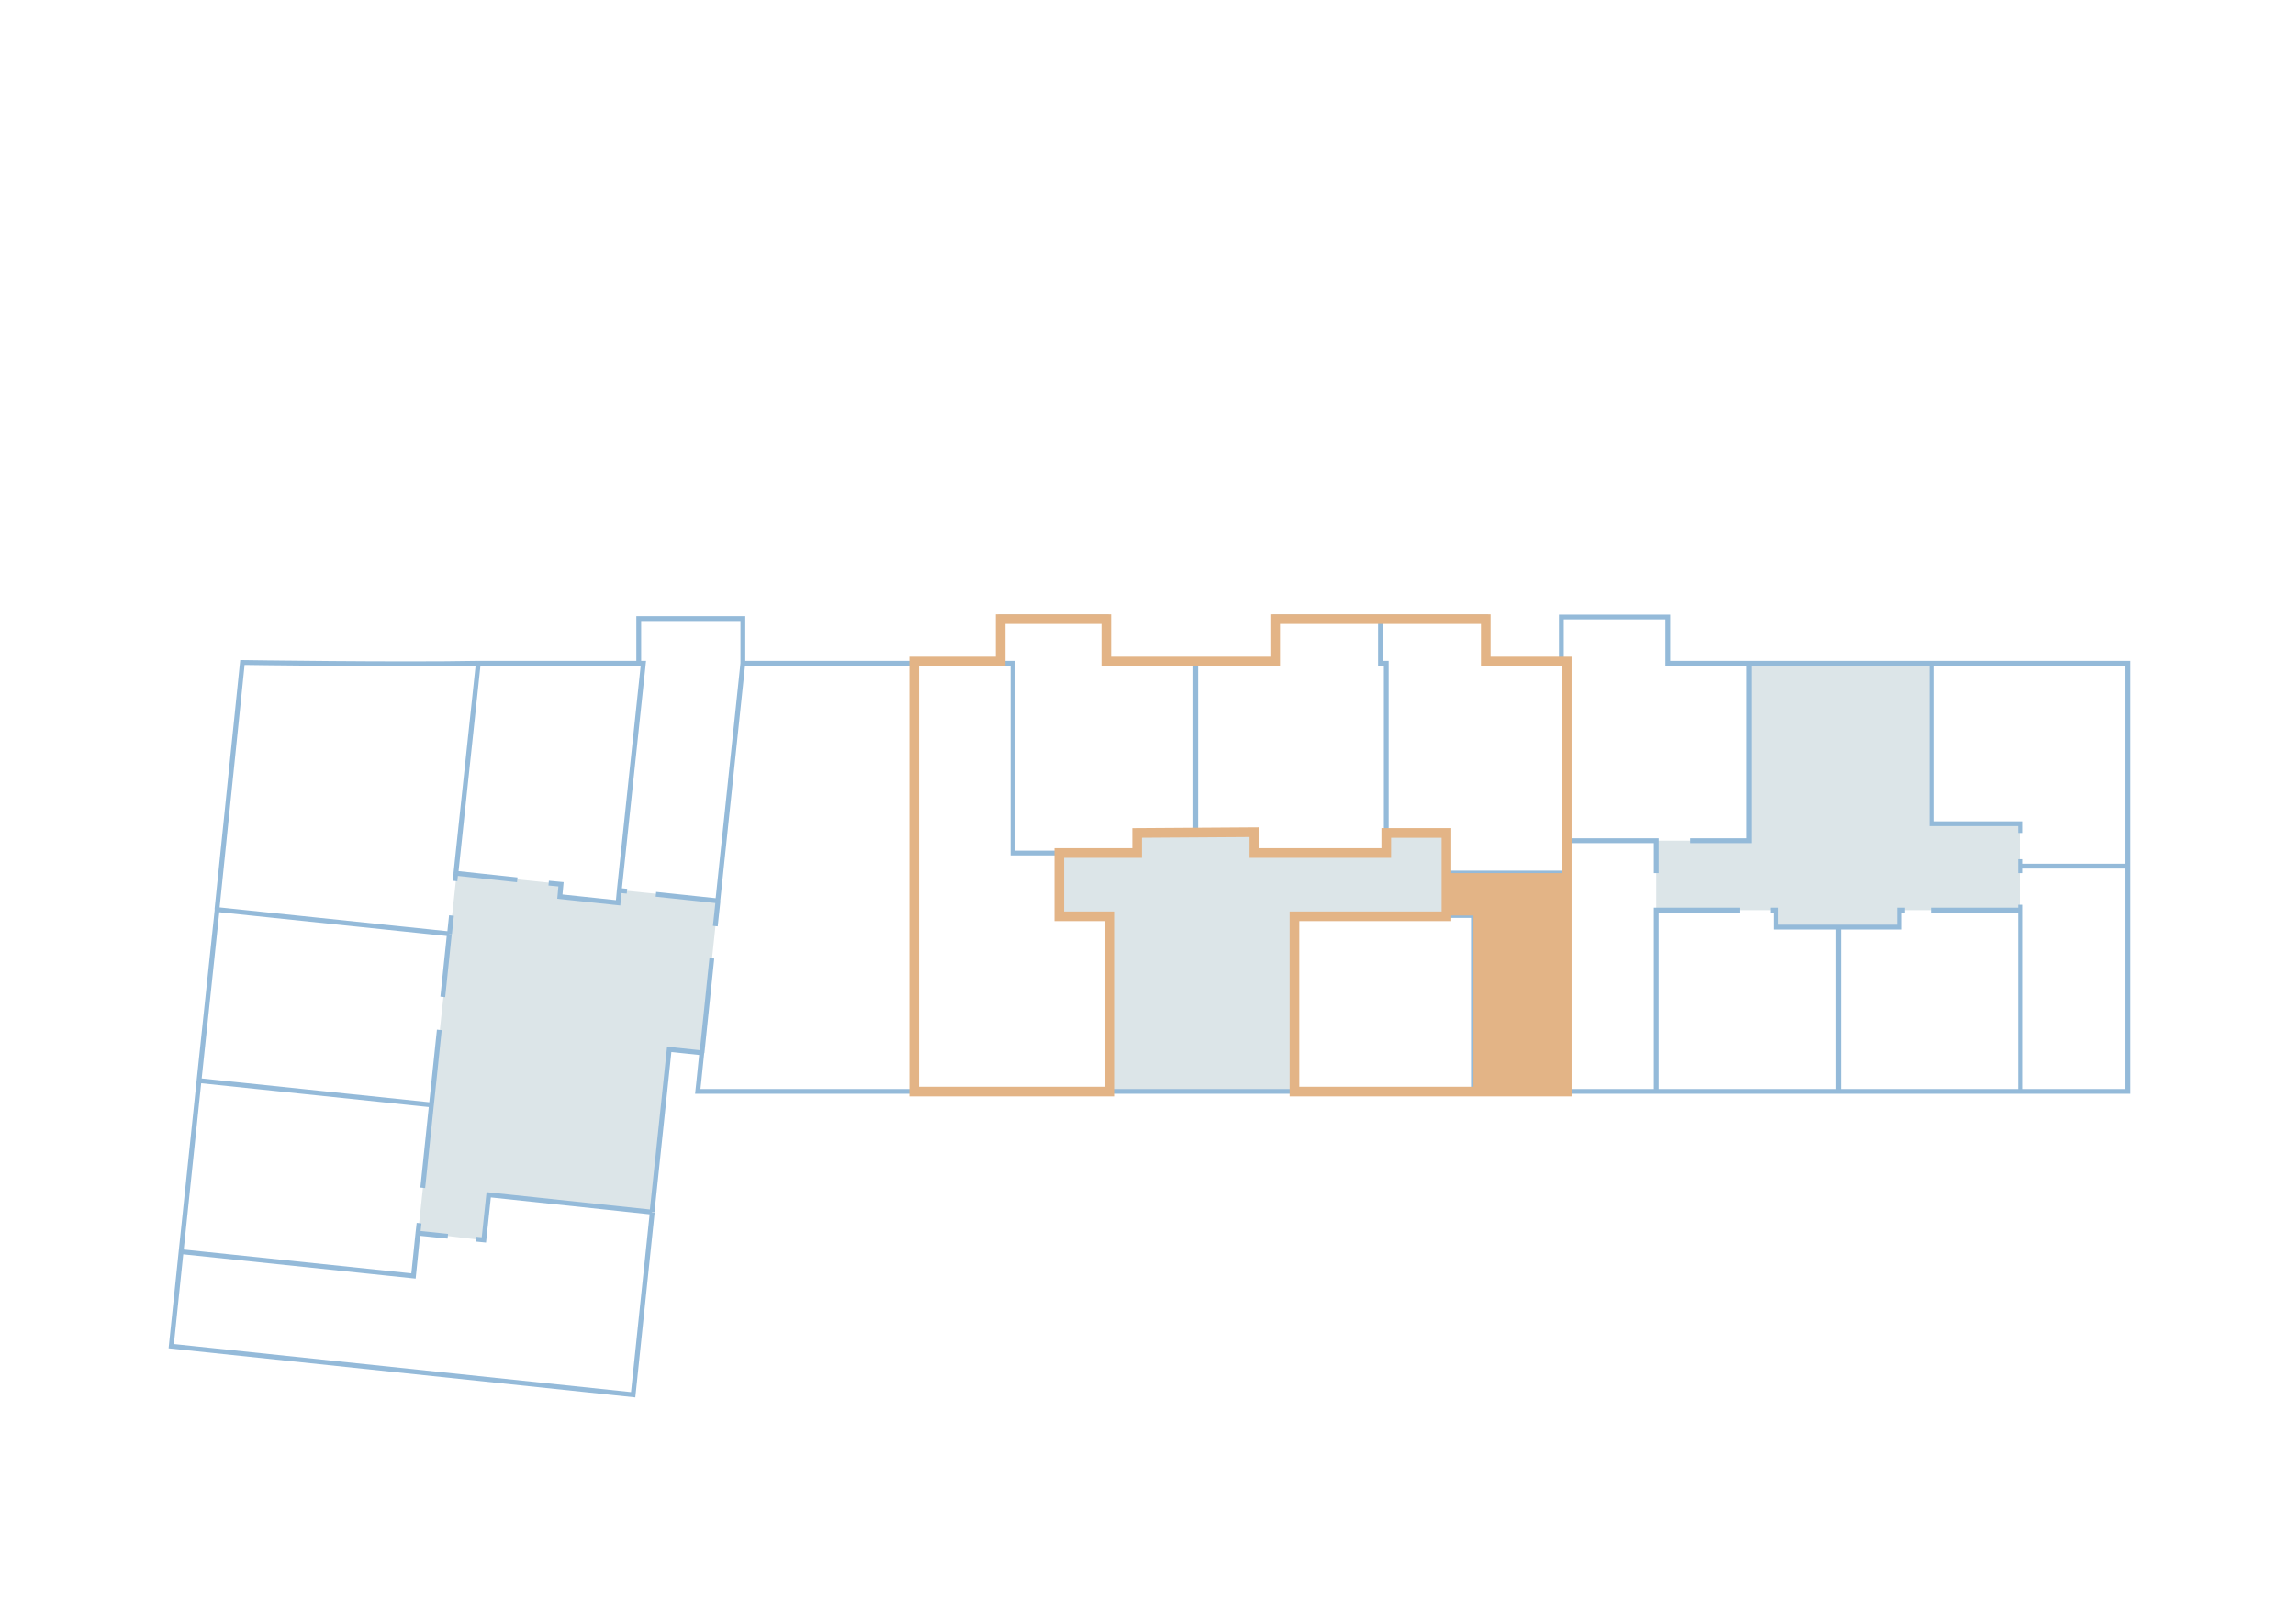 <?xml version="1.0" encoding="utf-8"?>
<!-- Generator: Adobe Illustrator 24.0.0, SVG Export Plug-In . SVG Version: 6.00 Build 0)  -->
<svg version="1.1" id="Слой_1" xmlns="http://www.w3.org/2000/svg" xmlns:xlink="http://www.w3.org/1999/xlink" x="0px" y="0px"
	 viewBox="0 0 1190 842" style="enable-background:new 0 0 1190 842;" xml:space="preserve">
<style type="text/css">
	.st0{fill:#DCE5E8;}
	.st1{fill:none;stroke:#94BAD9;stroke-width:2.5;}
	.st2{fill:#E3B486;}
	.st3{fill:none;stroke:#E3B486;stroke-width:5;stroke-miterlimit:10;}
</style>
<g id="Слой_1_1_">
	<path class="st0" d="M290.8,458.3l-54-5.6l-20,186.4l34.4,4l2.4-23.6l84.4,8.8l9.2-84l16.8,1.6l8.4-79.2l-51.2-5.2l-0.8,6.8
		l-30-3.2L290.8,458.3z"/>
	<path class="st0" d="M575.6,475.1h-26.4v-32.8h40.4v-10.4h60.8v10.4h68.4v-10.4H750v43.2h-78.8v90.4h-95.6L575.6,475.1L575.6,475.1
		z"/>
	<path class="st0" d="M906.4,435.9v-91.6h95.2v82.8h45.6v44.8h-62.4v8.4h-64v-8.4h-62v-36L906.4,435.9L906.4,435.9z"/>
	<path class="st1" d="M385.2,343.9h90 M385.2,343.9l-13,123.2 M385.2,343.9v-23.2h-54v23.2 M475.2,343.9v222 M475.2,343.9h43.6
		 M475.2,565.9h337.2 M475.2,565.9H361.8l0.5-4.6l1.6-15.5 M812.4,565.9h46.4 M812.4,565.9v-130 M1001.6,343.9h101.6v105.2
		 M1001.6,343.9v83.2h46v4.8 M1001.6,343.9h-94.8 M1047.6,445.5v3.6 M1047.6,565.9h55.6V449.1 M1047.6,565.9v-94 M1047.6,565.9
		h-94.4 M1047.6,452.7v-3.6 M1047.6,469.1v2.8 M1047.6,449.1h55.6 M1047.6,471.9h-46 M918,471.9h2.8v8.8h32.4 M902,471.9h-43.2v94
		 M858.8,565.9h94.4 M953.2,565.9v-85.2 M953.2,480.7h31.6v-8.8h2.8 M858.8,452.7v-16.8h-46.4 M812.4,435.9v-92h-2.8 M876.4,435.9
		h30.4v-92 M906.8,343.9h-42v-24h-55.2v24 M370.9,480.2l1.4-13.1 M369.1,496.9l-5.1,49 M364,545.9l-17-1.8l-8.9,84.3 M93.9,649
		l-5.1,49l239.5,25.2l9.9-94.6 M93.9,649l120.5,12.6l2.3-22.2 M93.9,649l9.3-88.7 M217.3,634.2l-0.6,5.2 M219.2,615.9l4.5-43
		 M227.8,534l-4.1,39 M229.6,516.9l3.4-32.6 M234.1,474.7l-1,9.5 M235.9,456.8l0.4-4 M248,343.9l-11.6,108.9 M248,343.9h83.2
		 M248,343.9c-40.8,0.8-122.3-0.4-122.3-0.4l-13.2,128.1 M338.1,628.5l-84.7-9l-2.5,23.4l-4-0.4 M232.2,641l-15.5-1.6 M223.8,572.9
		l-120.6-12.6 M103.2,560.3l9.4-88.7 M233,484.2l-120.6-12.6 M236.4,452.8l31.8,3.4 M284.5,457.9l6.4,0.6l-0.6,6.4l30.2,3.2l0.6-6.4
		 M372.2,467.1l-32.1-3.4 M325.1,462.1l-4-0.4 M321.1,461.7l12.5-117.8h-2.4 M718.8,431.5h30.8v2.8 M718.8,431.5v-87.6h-3v-24
		 M718.8,431.5v10.8h-50 M749.6,452.7v-3.2 M749.6,452.7v4 M749.6,452.7H780h32.4 M749.6,471.1v3.6 M749.6,474.7H764v91.2
		 M749.6,474.7h-20.8 M712.4,474.7h-41.2v91.2 M576,565.9v-91.2h-26.8v-4.8 M549.2,452.7v-10.4 M549.2,442.3h-24v-98.4h-6.4
		 M549.2,442.3h18 M584,442.3h5.6v-10.8H620 M653.6,442.3h-3.2v-10.8H620 M620,431.5v-87.6 M809.6,343.9h-39.2v-24h-54.6
		 M715.8,319.9h-54.6v24h-87.6v-24h-54.8v24"/>
</g>
<g id="Слой_2_1_">
	<path class="st2" d="M812.4,453.5v-0.8h-0.8h-61.2h-0.8v0.8v20.4v0.8h0.8H764v90.4v0.8h0.8h46.8h0.8v-0.8L812.4,453.5L812.4,453.5z
		"/>
</g>
<g id="Слой_2_2_">
	<polygon class="st3" points="575.6,566 575.6,475.1 549.2,475.1 549.2,442.3 589.6,442.3 589.6,431.9 650.4,431.5 650.4,442.3 
		718.8,442.3 718.8,431.9 750,431.9 750,475.1 671.2,475.1 671.2,566 812.4,566 812.4,343 770.4,343 770.4,321 661.2,321 661.2,343 
		573.6,343 573.6,321 518.8,321 518.8,343 474,343 474,566 	"/>
</g>
</svg>
